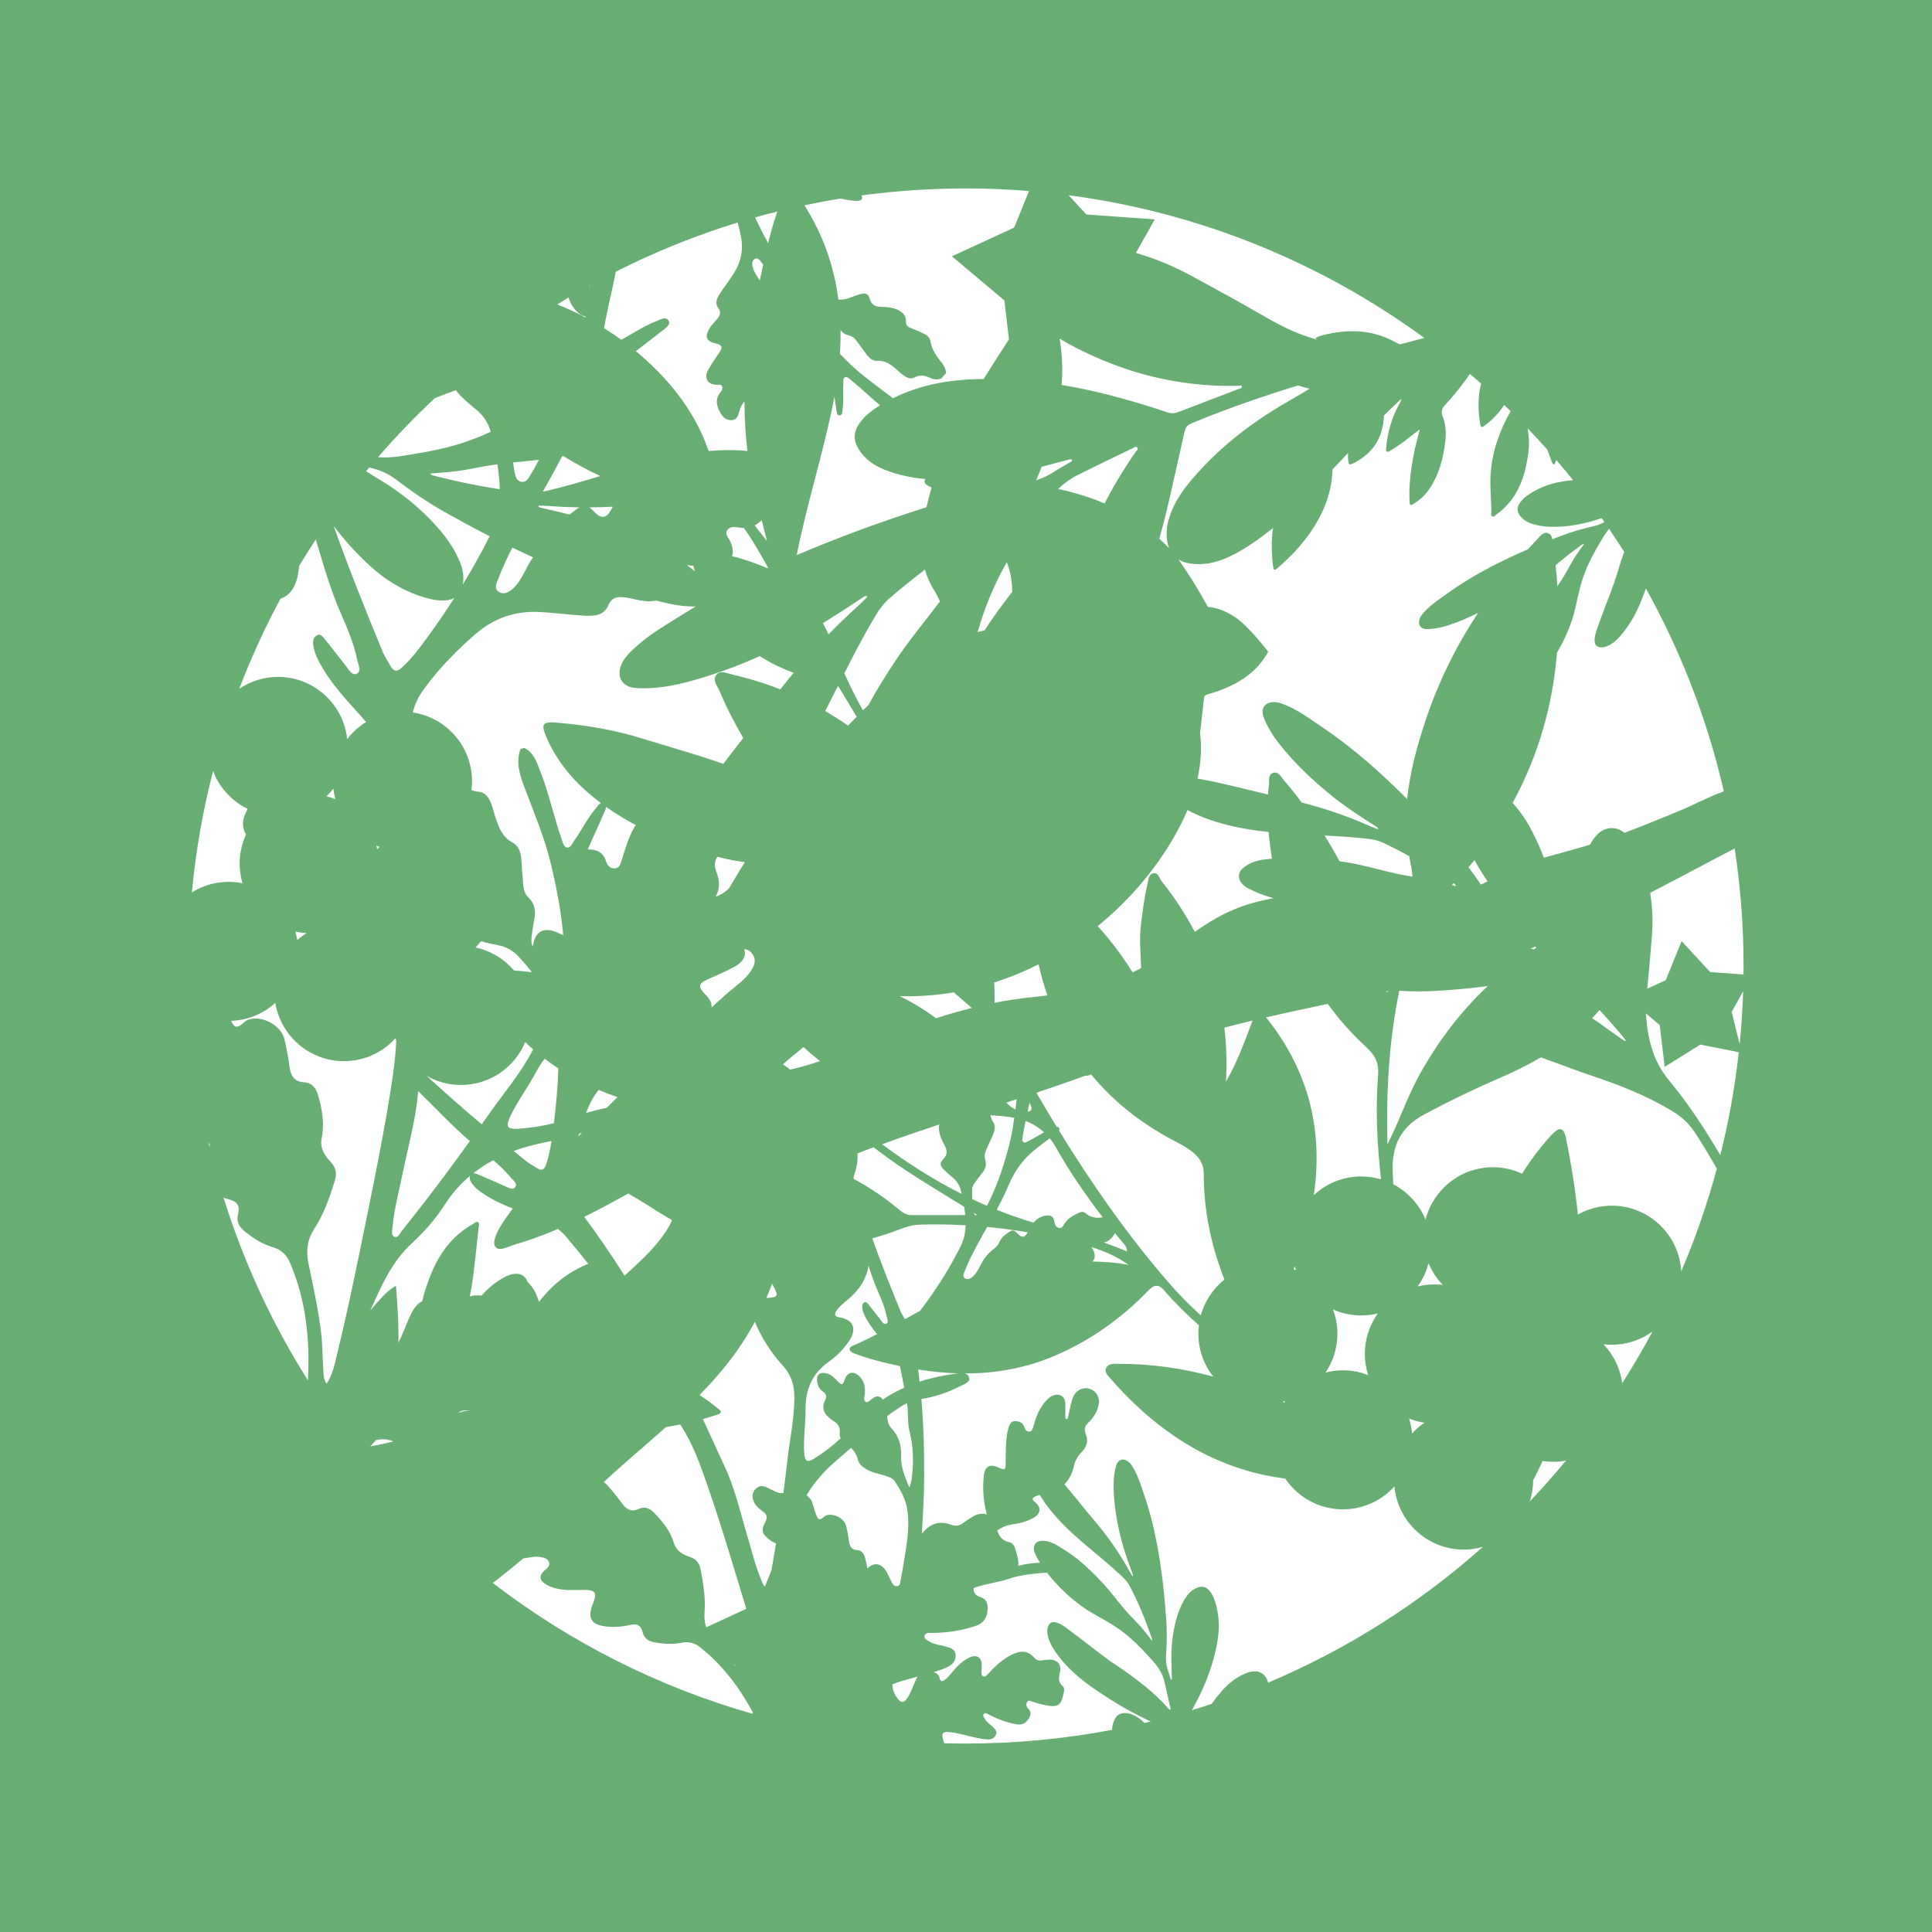 <svg width="1056" height="1056" viewBox="0 0 1056 1056" fill="none" xmlns="http://www.w3.org/2000/svg">
<path d="M0 0V1056H1056V0H0ZM564.53 829.84C569.03 827.41 569.41 823.9 565.48 820.82C563.84 819.54 564.25 818.73 565.79 817.98C566.61 817.58 567.47 817.31 568.34 817.09C570 819.89 571.88 822.58 573.94 825.17C579.17 831.75 585.26 837.49 591.62 842.95C598.89 849.18 606.4 855.13 613.35 861.73C614.9 863.2 616.34 864.71 617.35 866.63C622.18 875.84 626.12 885.43 629.5 895.26C629.66 895.72 629.77 896.19 629.62 896.76C629.51 896.62 629.44 896.54 629.37 896.46C626.99 893.34 624.64 890.2 621.91 887.37C619.45 884.82 616.96 882.3 614.66 879.6C610.43 874.65 606.59 869.38 602.13 864.63C597.96 860.2 593.62 855.95 588.88 852.13C585.36 849.28 581.52 846.92 577.65 844.6C575.21 843.14 572.62 842.21 569.75 842.16C566.46 842.1 564.63 844.23 565.22 847.44C565.36 848.16 565.57 848.85 565.89 849.51C566.68 851.09 567.49 852.66 568.42 854.16C564.48 854.27 560.54 854.81 556.57 855.84C556.8 854.13 556.51 852.11 555.75 849.62C554.98 847.09 554.72 843.63 551.7 842.96C547.67 842.07 546.11 839.63 545.08 836.56C547.61 834.7 550.62 833.5 554.28 833.04C557.79 832.6 561.33 831.56 564.53 829.84ZM260.16 346.36C269.96 337.89 281.49 333.9 294.4 334.49C302.78 334.87 311.13 336.05 319.51 336.54C324.6 336.84 330.1 336.48 332.42 330.99C334.4 326.29 337.62 326.02 341.68 326.54C346.07 327.1 350.24 328.7 354.78 328.65C356.29 328.64 357.61 328.51 358.77 328.29C364.1 329.67 369.46 330.94 375 331.32C376.76 331.44 378.51 331.57 380.24 331.47C377.79 332.94 375.36 334.44 372.94 335.96C364.26 341.44 355.27 346.5 347.63 353.5C344.08 356.75 340.54 359.93 339.09 364.77C337.91 368.74 338.91 372.33 342.06 374.39C344.19 375.78 346.64 376.08 349.12 376.17C357.46 376.47 365.64 375.28 373.7 373.26C388.05 369.65 401.85 364.61 415.28 358.61C420.94 362.27 427.13 365.31 433.85 367.73C431.36 370.71 428.91 373.73 426.51 376.79C418.04 373.47 409.29 370.76 400.24 368.7C397.31 368.03 393.73 366.05 391.49 368.94C389.29 371.78 392.1 374.83 393.25 377.59C396.94 386.53 401.45 395.04 406.23 403.4C402.6 408.11 398.96 412.82 395.33 417.53C380.67 412.31 365.91 408.31 351.34 403.75C335.92 398.92 320.06 396.27 303.97 394.96C296.59 394.36 295.58 395.76 298.63 402.85C303.64 414.5 311.22 424.3 320.69 432.64C323.21 434.86 325.79 436.95 328.43 438.93C327.23 439.53 326.24 441.15 325.31 442.25C320.92 447.49 317.99 453.72 314.01 459.23C312.84 460.85 311.9 463.76 309.7 463.21C307.99 462.78 307.45 459.96 306.77 458.01C302.65 446.33 300.21 434.12 295.67 422.59C293.65 417.45 292.25 411.7 286.67 408.8L284.51 409.38C281.75 416.78 284.19 423.7 286.73 430.5C291.78 444.04 297.48 457.36 300.92 471.44C304.12 484.55 306.68 497.75 307.84 511.15C307.28 510.94 306.67 510.68 305.98 510.37C305.71 510.25 305.47 510.06 305.2 509.94C297.24 506.24 292.32 508.98 291.21 517.46C290.2 515.47 290.39 513.25 290.69 511.09C291.06 508.41 291.37 505.71 291.93 503.07C292.94 498.35 292.64 494.26 288.81 490.55C285.47 487.32 286.07 482.52 285.59 478.27C285.23 475.1 285.26 471.88 284.85 468.71C284.42 465.34 283.41 462.26 280.03 460.45C274.44 457.45 272.48 451.95 270.68 446.36C269.66 443.2 269.03 439.92 267.39 436.93C266.07 434.51 264.17 432.95 261.66 432.75C260.18 432.64 258.88 432.3 257.68 431.81C257.88 430.23 258 428.62 258 426.99C258 407.95 243.92 392.14 225.64 389.41C226.7 385.03 228.63 380.87 231.52 376.89C239.79 365.52 249.55 355.51 260.16 346.34V346.36ZM457.09 223.72C457.3 225.02 457.39 227.16 458.87 227.09C460.54 227.01 460.4 224.87 460.6 223.45C461.22 218.94 460.67 214.4 460.97 209.89C461.05 208.57 460.55 206.6 461.99 206.13C463.1 205.77 464.4 207.17 465.48 208.03C470.85 212.3 475.71 217.19 481.02 221.54C476.71 224.16 472.71 227.18 469.75 231.41C466.44 236.14 466.32 240.64 469.36 245.52C472.75 250.96 477.67 254.42 483.55 256.75C490.8 259.62 498.29 261.13 505.95 261.86C505.57 262.17 505.32 262.57 505.29 263.09C505.23 264.49 507.22 265.64 509.24 266.49C508.2 269.99 507.25 273.53 506.43 277.12C506.43 277.16 506.41 277.2 506.4 277.24C482.36 284.9 458.66 293.47 435.47 303.43C441.07 275 450.1 247.41 455.66 218.98C455.81 218.23 455.94 217.47 456.08 216.72C456.39 219.06 456.71 221.4 457.07 223.73L457.09 223.72ZM579.18 185.32L579.4 185.18C581.24 186.33 583.12 187.43 585.05 188.47C596.1 194.37 607.58 199.23 619.54 202.96C629.42 206.04 639.5 208.18 649.78 209.5C658.83 210.66 667.91 211.14 677.02 210.84C677.67 210.82 678.64 210.38 678.82 211.36C678.97 212.14 678 212.24 677.44 212.45C666.32 216.72 655.19 220.95 644.07 225.23C642.11 225.98 640.2 226.09 638.21 225.42C627.61 221.86 616.91 218.64 606.08 215.86C597.52 213.66 588.92 211.84 580.28 210.42C580.92 202.04 580.63 193.67 579.18 185.32ZM934.78 531.32L919.14 514.41L910.48 535.75L900.34 540.43C900.95 534.45 901.53 528.47 902 522.47C902.61 514.74 903.53 507.04 903.12 499.25C902.92 495.46 902.54 491.71 901.97 488C906.48 485.66 910.99 483.31 915.49 480.94C922.3 477.36 929.1 473.75 935.91 470.17C939.99 468.02 944.07 465.89 948.16 463.76C948.96 469 949.65 474.27 950.26 479.57C950.56 482.22 950.84 484.87 951.09 487.54C952.1 498.19 952.72 508.97 952.92 519.84C952.97 522.56 953 525.28 953 528.01C953 529.55 953 531.09 952.97 532.63L934.78 531.33V531.32ZM952.77 541.86C952.46 551.56 951.82 561.18 950.87 570.72L946.5 553.06L952.77 541.86ZM747.82 751.61C743.53 749.93 738.88 749 734 749C730.73 749 727.55 749.42 724.52 750.2C728.61 744.14 731 736.84 731 729C731 724.33 730.15 719.86 728.6 715.73C733.31 717.83 738.52 719 744 719C747.15 719 750.2 718.61 753.13 717.88C748.65 724.12 746 731.75 746 740C746 744.05 746.64 747.95 747.82 751.61ZM770.18 775.39C772.86 776.44 775.68 777.19 778.61 777.61C776.12 779.31 773.85 781.29 771.83 783.52C771.58 780.71 771.02 777.99 770.18 775.39ZM707.67 692.11C707.89 692.84 708.13 693.56 708.4 694.27C707.97 694.08 707.54 693.91 707.1 693.73C707.29 693.19 707.48 692.65 707.67 692.11ZM494.6 721.04C493.84 719.65 492.91 718.33 492.3 716.87C486.83 703.65 481.55 690.36 476.79 676.87C481.83 675.46 486.86 673.8 491.88 671.9C495.3 670.6 498.67 669.51 502.4 669.39C510.91 669.12 519.37 669.24 527.79 669.71C527.68 673.59 526.96 677.39 525.12 681.1C519.67 692.09 513.2 702.41 506 712.31C504.97 713.73 503.92 715.14 502.83 716.51C500.09 718.02 497.35 719.53 494.61 721.05L494.6 721.04ZM495.77 766.9C496.67 772.12 495.86 777.45 497.18 782.62C499.15 790.37 499.43 798.25 498.56 806.16C498.33 808.23 498.22 810.43 496.99 812.97C494.51 807.03 492.33 801.83 492.53 795.87C492.72 790.36 491.46 785.19 487.49 780.98C485.8 779.19 485.07 776.97 484.96 774.51C484.96 774.32 484.94 774.14 484.93 773.95C485.42 773.61 485.9 773.27 486.39 772.93C489.42 770.85 492.48 768.51 495.77 766.89V766.9ZM465.17 791.39C466.93 793.1 468.22 795.18 468.88 797.78C469.48 800.11 471.27 801.59 473.24 802.88C476.13 804.77 479.49 805.21 482.67 806.24C484.98 806.99 487.5 807.44 489.03 809.64C492.47 814.6 495.23 819.85 496.03 825.94C497.17 834.57 495.78 843.07 494.42 851.51C493.65 856.32 492.79 861.11 491.89 865.89C491.53 866.5 491 866.96 490.07 867C488.38 867.07 487.72 865.43 487.04 864.12C486.36 862.81 485.78 861.45 485.13 860.13C482.33 854.42 477.93 853.42 474.04 857.34C473.8 855.28 473.33 853.24 472.75 851.21C472.12 849 470.95 847.39 468.39 847.24C465.61 847.08 464.49 845.38 464.13 842.77C463.73 839.87 463.22 836.96 462.52 834.12C461.51 830.07 456.03 827.07 452 828.17C451.34 828.35 450.8 828.67 450.31 829.12C448.25 831.04 447.23 830.88 446.2 828.2C445.27 825.77 444.68 823.21 443.76 820.77C443.26 819.46 442.18 818.24 440.82 817.24C443.39 813 446.46 808.99 449.98 805.17C454.63 800.12 460.07 795.92 465.18 791.36L465.17 791.39ZM430.31 798.73C429.65 804.51 428.94 810.28 428.19 816.05C426.53 816.37 425.05 815.88 423.46 815.09C422.15 814.43 420.82 813.8 419.5 813.16C416.61 811.76 414.78 812 412.82 814.02C411.2 815.69 410.92 818.52 412.08 820.87C413.2 823.15 415.01 824.77 417.04 826.19C419.05 827.61 419.64 829.16 418.43 831.62C417.25 834.01 415.74 836.7 418.16 839.35C419.6 840.93 421.17 842.28 423.17 843.17C423.5 843.32 423.84 843.45 424.18 843.57C423.39 848.47 422.56 853.37 421.69 858.26L418.1 867.1C416.99 866.46 416.5 864.55 415.94 863.2C412.84 855.75 410.98 847.91 408.67 840.21C404.82 827.42 401.95 814.28 396.35 802.11C392.29 793.29 388.27 784.44 384.15 775.64C386.74 774.91 389.31 774.13 391.87 773.3C394.35 772.5 394.74 771.7 392.59 769.98C389.26 767.3 385.86 764.79 382.39 762.49C389.61 755.08 396.42 747.28 402.47 738.81C406.2 733.6 409.56 728.14 412.59 722.51C416.33 731.23 421.26 739.17 427.69 746.19C432.21 751.13 434.24 756.81 434.21 763.65C434.16 775.53 431.63 787.05 430.3 798.75L430.31 798.73ZM167.6 509.96C165.79 511.12 164.08 512.42 162.5 513.86C162.24 512.28 161.88 510.74 161.44 509.24C163.44 509.65 165.5 509.89 167.6 509.96ZM205.71 462.2C206.29 462.44 206.88 462.66 207.48 462.87C207.03 463.27 206.6 463.69 206.17 464.11C206.04 463.47 205.88 462.83 205.71 462.2ZM331.31 441.03C336.5 444.72 341.9 448 347.47 450.96C347.24 451.34 347 451.71 346.78 452.1C343.52 457.63 341.81 463.75 339.93 469.81C339.27 471.95 338.69 474.51 336.06 474.66C333.45 474.8 331.83 472.92 331.14 470.38C331.06 470.1 330.93 469.83 330.81 469.55C329.15 465.54 325.68 464.31 321.85 464.29C321.65 464.29 321.45 464.29 321.26 464.32C324.05 457.74 327.16 451.29 329.97 444.71C330.43 443.64 331.16 442.23 331.3 441.03H331.31ZM294.55 251.32C293.72 252.93 292.87 254.53 291.99 256.13C291.57 256.89 291.14 257.66 290.65 258.37C289.12 260.6 288.09 264.11 284.71 263.29C281.59 262.53 281.5 258.95 280.98 256.32C280.75 255.14 280.57 253.95 280.41 252.77C285.12 252.29 289.84 251.87 294.55 251.33V251.32ZM307.15 249.49C307.44 249.44 307.72 249.39 308.01 249.33C314.49 253.34 321.18 256.97 328.11 260.2C318.51 263.09 308.9 265.93 299.14 268.22C298.33 268.41 297.52 268.59 296.72 268.74C300.29 262.36 303.82 255.97 307.16 249.48L307.15 249.49ZM416.34 284.33C417.3 288.13 418.26 291.93 419.22 295.73C416.96 292.85 414.69 289.99 412.45 287.13C413.87 286.42 415.16 285.47 416.34 284.33ZM322.23 277.32C326.47 277.29 330.71 277.17 334.94 276.95C334.65 277.5 334.36 278.04 334.06 278.59C331.64 283.09 328.74 283.79 325.3 280.21C324.08 278.95 323.11 277.98 322.22 277.32H322.23ZM294.59 276.39C296.2 276.42 297.81 276.41 299.41 276.53C305.19 276.98 310.96 277.23 316.74 277.3C315.48 278.03 313.96 279.16 311.97 280.75C311.76 280.92 311.55 281.09 311.35 281.27C306.18 279.94 300.98 278.73 295.77 277.55C295.11 277.39 294.45 277.32 294.18 276.52C294.33 276.47 294.46 276.39 294.59 276.39ZM378.87 309.2C379.12 310.11 379.45 311.13 379.85 312.25C378.44 311.09 376.97 310 375.47 308.95C376.6 309.04 377.73 309.12 378.87 309.2ZM400.08 303.98C400.93 301.52 400.53 298.41 398.67 295.01C397.78 293.38 396.15 291.72 397.5 289.76C398.85 287.81 401.21 287.9 403.2 288.25C404.39 288.46 405.5 288.54 406.56 288.52C411.48 295.41 415.7 302.81 419.84 310.42C419.74 310.47 419.63 310.52 419.53 310.57C413.07 307.88 406.65 305.58 400.08 303.98ZM505.56 311.34C506.63 315.16 508.23 318.9 510.5 322.5C511.82 324.6 512.88 326.69 513.73 328.77C505.66 339.55 496.94 349.84 489.48 361.08C484.22 368.99 479.23 377.05 474.67 385.37C473.67 386.33 472.67 387.29 471.68 388.26C471.68 388.26 471.67 388.27 471.66 388.28C467.95 381.66 464.56 374.89 461.51 367.95C466.61 357.93 471.81 347.98 477.5 338.27C479.89 334.18 482.44 330.28 486.08 327.13C492.42 321.65 498.92 316.41 505.57 311.35L505.56 311.34ZM584.24 251.21C584.88 251.04 585.69 250.86 585.95 251.51C586.2 252.15 585.33 252.39 584.87 252.67C582.16 254.31 579.34 255.79 576.7 257.52C573.42 259.67 569.96 261.33 566.34 262.56C567.38 260.11 568.38 257.64 569.33 255.14C574.29 253.78 579.27 252.53 584.24 251.22V251.21ZM673.38 303.57C681.5 299.54 688.78 294.19 695.85 288.55C694.79 295.48 694.96 302.64 695.92 309.95C696.16 311.8 696.75 311.85 698.09 310.7C703.48 306.07 708.49 301.08 712.88 295.5C721.96 283.95 727.93 271.25 728.33 256.58C731.19 253.61 734.03 250.62 736.84 247.61C736.76 248.75 736.74 249.89 736.84 251.05C737.14 254.17 737.41 254.39 740.13 253C750.5 247.69 755.89 239.16 756.43 227.54C756.43 227.39 756.43 227.24 756.43 227.09C759.52 224.03 762.66 221.01 765.86 218.06C765.88 218.58 765.94 218.76 765.86 218.88C765.52 219.56 765.15 220.22 764.79 220.88C760.74 228.31 758.38 236.25 757.68 244.68C757.62 245.42 757.32 246.33 758.06 246.8C758.8 247.27 759.48 246.57 760.11 246.21C765 243.35 769.43 239.85 773.82 236.29C774.43 235.8 775.08 235.37 776.03 234.67C775.84 235.48 775.76 235.79 775.68 236.11C772.31 248.6 769.84 261.2 770.44 274.25C770.54 276.35 771.1 276.32 772.6 275.42C776.2 273.25 779.16 270.42 781.48 266.93C786.66 259.15 788.9 250.39 789.97 241.26C790.51 236.59 790.27 231.92 788.52 227.55C787.46 224.89 788.19 223.17 789.96 221.24C794.85 215.93 799.36 210.3 803.46 204.39C805.5 206.13 807.53 207.88 809.54 209.66C807.74 216.7 807.76 224.19 809.11 232.02C809.46 234.04 810.46 233.44 811.52 232.63C815.85 229.35 819.41 225.58 822.19 221.33C823.36 222.45 824.53 223.58 825.69 224.72C819.73 235.32 815.6 246.52 814.76 259.04C814.3 265.96 815.07 272.85 815.15 279.76C815.15 280.64 814.69 281.82 815.7 282.28C816.67 282.72 817.33 281.63 818.05 281.11C829.97 272.46 833.95 259.83 835.52 246.03C835.98 242.03 835.62 238.08 834.99 234.14C838.64 237.95 842.22 241.82 845.72 245.76C846.59 248.17 847.52 250.57 848.43 252.98C848.56 253.32 848.94 253.77 849.25 253.81C849.92 253.91 849.9 253.18 850.08 252.76C850.28 252.32 850.47 251.88 850.67 251.44C853.78 255.07 856.84 258.76 859.84 262.5C858.72 262.59 857.61 262.69 856.49 262.82C849.04 263.72 842.06 265.95 835.8 270.17C833.71 271.57 831.77 273.14 830.44 275.34C829.1 277.55 829.18 279.58 830.68 281.68C832.36 284.02 834.67 285.43 837.38 286.3C841.67 287.68 846.07 288.05 850.55 287.94C859.06 287.74 867.28 286.05 875.29 283.23C875.33 283.22 875.37 283.21 875.41 283.19C875.92 283.92 876.43 284.64 876.94 285.37C875.16 286.37 873.27 287.11 871.26 287.56C864.98 288.99 858.81 290.77 852.79 293.06C851.34 293.61 849.9 294.17 848.45 294.74C848.18 293.23 847.64 291.87 845.99 291.38C843.44 290.63 841.83 293.11 840.26 294.75C838.52 296.56 836.8 298.39 835.11 300.24C828.1 303.28 821.19 306.53 814.42 310.08C805.95 314.51 797.81 319.48 790.08 325.1C786.34 327.81 782.46 330.35 779.23 333.71C777.74 335.27 776.24 336.81 775.74 339.02C775.32 340.84 775.88 342.42 777.35 343.25C778.34 343.81 779.46 343.88 780.57 343.84C784.32 343.73 787.96 342.96 791.51 341.81C797.19 339.98 802.63 337.65 807.91 334.96C796.16 352.73 786.62 371.87 779.61 392.55C774.7 407.03 770.65 421.82 769.13 436.76C763.93 431.55 758.62 426.46 753.15 421.51C742.99 412.32 732.28 403.83 720.89 396.22C715.39 392.54 710.06 388.58 703.93 385.91C701.09 384.67 698.29 383.42 695.06 383.84C692.41 384.18 690.56 385.72 690.17 388.11C689.91 389.73 690.38 391.25 690.97 392.73C692.98 397.72 695.82 402.23 699.12 406.44C707.58 417.23 717.48 426.58 728.15 435.15C735.8 441.3 744.03 446.61 752.3 451.86C752.79 452.17 753.3 452.42 753.29 453.14C753.16 453.14 753.03 453.17 752.92 453.14C751.64 452.65 750.34 452.2 749.08 451.65C736.93 446.24 724.41 441.93 711.54 438.65C708.39 434.48 705.12 430.38 701.68 426.36C700.12 424.53 698.73 421.36 695.62 422.55C693.02 423.55 693.87 426.6 693.6 428.8C693.37 430.62 693.2 432.45 693.07 434.27C680.27 431.21 667.52 427.88 654.56 425.55C656.29 417.64 656.94 409.52 656.04 401.48C656.01 401.22 655.98 400.97 655.95 400.71L658.09 381.47C658.19 380.6 658.8 379.89 659.65 379.65C676.26 375.04 687.22 367.37 693.17 356.2C693.17 356.2 682.27 341.95 674.91 337.21C670.47 334.34 665.47 332.1 660.21 331.71C655.74 323.45 649.69 313.64 644.19 305.87C645.57 306.68 647.13 307.31 648.94 307.69C657.61 309.51 665.67 307.41 673.35 303.6L673.38 303.57ZM851.26 320.45C851.01 316.64 850.68 312.81 850.27 308.96C854.84 305.06 859.57 301.36 864.44 297.83C864.84 297.55 865.26 297.31 865.84 297.29C865.75 297.43 865.69 297.52 865.63 297.61C863.34 300.79 861.02 303.96 859.11 307.39C857.39 310.49 855.7 313.61 853.79 316.6C852.96 317.9 852.11 319.18 851.25 320.45H851.26ZM795.85 484.31C795.61 484.25 795.46 484.22 795.31 484.18C794.73 484.02 794.16 483.86 793.58 483.7C793.9 483.39 794.21 483.08 794.53 482.77C795.07 483.14 795.56 483.58 795.86 484.31H795.85ZM770.2 467.9C770.37 468.8 770.54 469.69 770.74 470.59C771.37 473.51 771.8 476.37 772.1 479.19C769.36 478.74 766.63 478.26 763.91 477.67C754.8 475.69 745.86 472.99 736.65 471.42C735.13 471.16 733.61 470.92 732.09 470.69C729.55 465.94 726.85 461.27 723.99 456.68C731.65 457.07 739.31 457.53 746.95 458.39C749.98 458.73 752.95 459.2 755.76 460.52C760.66 462.83 765.47 465.29 770.21 467.89L770.2 467.9ZM813.1 481.72C811.89 482.34 810.67 482.94 809.45 483.53C807.28 480.31 805.02 477.15 802.68 474.06C803.57 473.02 804.44 471.98 805.3 470.91C805.52 470.63 805.73 470.36 805.95 470.08C808.1 474.1 810.49 477.98 813.1 481.72ZM530.98 550.76C531.05 550.82 531.12 550.88 531.19 550.94C524.6 552.59 518.08 554.48 511.61 556.55C505.21 551.81 498.57 547.79 491.71 544.43C493.27 544.49 494.82 544.53 496.38 544.53C504.77 544.53 513.12 543.8 521.35 542.41C524.54 545.22 527.75 548 530.98 550.77V550.76ZM539.58 670.61C546.98 671.32 554.35 672.3 561.68 673.55C561.63 673.64 561.58 673.74 561.53 673.83C560.19 676.32 558.58 676.71 556.68 674.73C553.95 671.89 553.43 671.72 549.29 675.03C548.07 676.01 547.02 677.21 546.42 678.64C545.69 680.38 544.5 681.67 543.05 682.76C540.12 684.96 537.92 687.73 536.21 690.96C535 693.26 533.9 695.65 532.01 697.51C530.71 698.79 529.04 699.76 527.4 698.67C525.89 697.67 526.86 695.94 527.36 694.65C529.17 689.92 531.48 685.43 533.86 680.96C535.71 677.49 537.64 674.05 539.57 670.62L539.58 670.61ZM423.1 703.72C425.51 708.28 425.07 709.04 419.82 709.43C419.57 709.45 419.32 709.41 419.08 709.43C419.01 709.43 418.95 709.44 418.89 709.45C419.69 707.58 420.47 705.71 421.21 703.82C421.49 703.1 421.74 702.37 422 701.65C422.37 702.34 422.74 703.04 423.1 703.73V703.72ZM298.46 636.59C297.5 639.37 296.04 640.11 293.51 638.44C291.44 637.08 289.18 635.97 287.27 634.42C285.11 632.66 282.95 630.89 280.8 629.13C281.63 628.82 282.47 628.51 283.31 628.22C289.23 626.18 295.35 624.93 301.45 623.61C300.77 628 299.91 632.35 298.45 636.59H298.46ZM407.11 471.22C404.14 476.01 401.24 480.83 398.42 485.65C398.37 485.7 398.32 485.74 398.27 485.79C396.06 487.77 393.73 489.28 391.21 490.14C393.34 486.11 393.57 481.62 391.64 476.82C390.29 473.46 390.47 470.8 392.05 468.36C392.09 468.33 392.13 468.3 392.16 468.27C397.12 469.62 402.11 470.6 407.12 471.22H407.11ZM538.06 344.66C536.8 344.85 535.56 345.13 534.32 345.45C534.97 343.28 535.64 341.11 536.34 338.96C539.37 329.72 543.11 320.77 547.63 312.15C548.49 310.51 549.39 308.88 550.3 307.27C552.32 312.38 553.28 317.92 553.26 323.56C547.86 330.42 542.75 337.43 538.06 344.67V344.66ZM516.13 625.71C517.69 628.58 518.19 631 515.54 633.62C513.58 635.55 513.78 637.19 515.73 639.17C517.27 640.73 518.96 642.17 520.67 643.55C522.91 645.38 524.39 647.67 525.12 650.44C525.31 651.16 525.47 651.88 525.64 652.59C510.36 644.89 495.92 635.69 482.12 625.43C482.63 625.24 483.15 625.06 483.66 624.87C493.51 621.3 503.43 617.93 513.37 614.63C513.25 615.28 513.21 615.97 513.22 616.71C513.31 620.02 514.61 622.93 516.12 625.71H516.13ZM320.34 608.39C320.53 607.88 320.71 607.38 320.9 606.87C322.48 602.7 324.6 598.98 327.2 595.71C330.59 597.13 334.04 598.44 337.55 599.62C335.55 601.6 333.56 603.58 331.57 605.57C327.84 606.27 324.1 607.2 320.35 608.38L320.34 608.39ZM411.49 521.76C416.54 529.66 401.28 539.46 396.56 543.71C395.6 544.57 394.66 545.45 393.7 546.32H393.69L393.63 546.38C392.03 547.82 390.45 549.28 388.86 550.73C389.31 548.61 388.19 546.26 385.47 543.5C381.38 539.36 381.64 537.63 386.91 535.26C392.07 532.94 397.32 530.79 402.24 527.96C406.51 525.49 408 522.03 406.75 518.78C408.61 519 410.26 519.84 411.49 521.76ZM555.73 600.81C555.49 602.67 555.25 604.54 555.01 606.4C553.05 605.51 551.46 604.21 550.11 602.64C551.99 602.03 553.86 601.42 555.74 600.8L555.73 600.81ZM445.16 580.99C442.99 581.68 440.83 582.33 438.66 582.93C436.43 583.55 434.18 584.11 431.92 584.63C430.62 583.64 429.31 582.66 427.99 581.69C429.47 580.41 430.95 579.14 432.44 577.88C432.87 577.52 433.3 577.17 433.73 576.81C433.92 576.65 434.12 576.49 434.31 576.33C435.57 575.28 436.82 574.24 438.09 573.21C438.46 572.9 438.84 572.6 439.22 572.3C442.1 575 445.11 577.55 448.22 579.96C447.2 580.3 446.18 580.65 445.15 580.98L445.16 580.99ZM297.73 578.69C300.17 580.55 302.65 582.32 305.19 583.99C304.84 593.99 303.99 603.96 302.77 613.92C296.34 615.51 289.79 616.57 283.12 616.98C277.36 617.33 276.33 615.83 278.66 610.72C282.58 602.14 288.4 594.66 292.77 586.38C294.26 583.55 295.91 580.99 297.73 578.7V578.69ZM316.14 621.12C316.28 620.64 316.41 620.15 316.55 619.67C316.57 619.67 316.59 619.66 316.62 619.65C317.1 619.48 317.59 619.34 318.07 619.18C317.5 619.75 316.85 620.4 316.14 621.12ZM466.5 644.3C466.56 643.43 466.77 642.51 467.1 641.52C468.34 637.88 468.92 634.19 468.68 630.49C471.59 629.28 474.54 628.17 477.5 627.1C478.38 627.73 479.26 628.38 480.14 629.06C494.55 640.18 510.48 649.31 527 659.61C527.23 661.12 527.42 662.63 527.56 664.15C517.07 664.15 507.48 664.15 497.91 664.15C495.12 664.15 493.09 662.55 491.06 660.86C483.16 654.33 474.97 648.81 466.5 644.31V644.3ZM532.76 664.15C532.59 663.8 532.48 663.41 532.39 663C532.99 663.38 533.59 663.76 534.2 664.15C533.71 664.15 533.24 664.15 532.76 664.15ZM531.46 655.43C531.38 653.65 531.38 651.87 531.38 650.09C531.38 648.56 532.21 647.29 533.09 646.1C534.15 644.66 535.18 643.18 536.34 641.82C538.42 639.39 539.53 636.91 538.46 633.54C537.53 630.61 539.39 628 540.44 625.37C541.23 623.41 542.26 621.54 543.02 619.57C543.83 617.47 544.21 615.36 542.81 613.24C542.02 612.04 541.57 610.8 541.34 609.54C543.61 609.72 545.87 609.9 548.13 610.1C550.3 610.28 552.38 610.58 554.39 610.99C553.67 616.11 552.82 621.2 551.51 626.22C548.55 637.56 544.88 648.65 539.46 659.06C536.77 657.9 534.1 656.7 531.46 655.45V655.43ZM620.84 246.87C614.5 255.93 608.79 265.36 603.75 275.18C601.47 274.2 599.15 273.28 596.8 272.45C590.76 270.32 584.61 268.61 578.38 267.23C581.65 264.15 585.3 261.49 589.47 259.41C599.37 254.47 609.36 249.72 619.31 244.89C620.05 244.53 620.99 243.83 621.62 244.56C622.38 245.44 621.3 246.2 620.83 246.87H620.84ZM473.82 326.46C472.32 327.97 470.86 329.53 469.28 330.96C463.62 336.06 458.15 341.34 452.84 346.76C451.89 344.65 450.87 342.59 449.75 340.6C457.16 336.1 464.41 331.34 471.63 326.53C472.38 326.03 473.06 325.46 474.06 325.94C473.98 326.12 473.94 326.33 473.82 326.46ZM457.96 374.99C458.22 375.27 458.46 375.58 458.68 375.94C461.93 381.18 465.09 386.47 468.24 391.76C466.66 393.36 465.1 394.97 463.54 396.61C459.46 393.78 455.29 391.14 451.04 388.67C453.36 384.12 455.66 379.55 457.96 374.99ZM290.51 531.34C287.32 531.04 284.12 530.75 280.93 530.44C275.58 524.16 268.24 519.64 259.89 517.87C260.96 516.79 261.97 515.64 262.91 514.45C266.01 515.38 269.19 516.06 272.38 516.66C276.67 517.48 280.27 519.47 283.23 522.62C285.78 525.34 288.21 528.15 290.52 531.07C290.52 531.16 290.52 531.26 290.52 531.35L290.51 531.34ZM252 593.03C267.79 593.03 281.35 583.35 287.08 569.61C288.49 570.95 289.92 572.26 291.38 573.52C291.06 574.2 290.72 574.89 290.35 575.57C283.56 588.04 274.36 598.72 266.32 610.26C265.32 611.69 264.31 613.12 263.31 614.55C253.44 606.19 243.69 597.68 234.15 588.93C233.82 588.63 233.49 588.32 233.17 588.02C238.72 591.21 245.15 593.03 252 593.03ZM220.03 641.59C223.11 626.58 227.32 611.73 228.56 596.42C228.81 596.65 229.07 596.88 229.31 597.12C238.46 606.01 247.12 615.41 256.82 623.71C244.96 640.27 232.71 656.51 219.95 672.39C218.71 673.93 217.54 676.89 215.55 675.98C213.57 675.08 214.41 672.05 214.63 669.89C215.6 660.3 218.1 651 220.03 641.59ZM269.64 634.16C272.99 637.03 276.19 640.06 279.03 643.46C280.35 645.04 283.18 646.88 281.57 648.96C280.18 650.76 277.53 648.98 275.56 648.13C270.68 646.03 265.85 643.81 260.93 641.81C260.3 641.55 259.51 641.2 258.77 641.21C262.17 638.55 265.8 636.21 269.64 634.16ZM320.52 664.53C320.52 664.53 320.55 664.51 320.56 664.51C322.36 663.61 324.16 662.71 325.94 661.78C325.96 661.78 325.97 661.77 325.98 661.76C331.84 658.74 337.63 655.57 343.38 652.33C347.01 654.47 350.65 656.61 354.2 658.87C358.53 661.63 362.87 664.35 367.31 666.88C366.92 667.85 366.48 668.81 365.97 669.75C362.08 676.78 356.53 682.9 350.82 688.47C347.74 691.48 344.56 694.38 341.35 697.24C334.41 686.28 327.1 675.54 319.34 665.1C319.73 664.91 320.13 664.72 320.52 664.53ZM609.49 674.02C610.51 675.3 611.53 676.59 612.57 677.87C613.88 679.48 615.85 680.92 616.04 683.99C611.79 682.26 607.59 680.64 603.42 679.14C606.06 678.51 607.92 676.54 609.49 674.03V674.02ZM593.39 663.17C592.5 662.42 591.47 662.17 590.41 662.62C586.7 664.21 583.2 666.08 581.19 669.86C580.34 671.47 578.94 671.65 577.54 670.5C576.62 669.74 576.52 668.69 576.31 667.66C575.77 665.01 574.74 664.2 572.07 664.37C570.75 664.46 569.54 664.88 568.36 665.48C566.95 666.19 565.86 667.16 564.94 668.27C558.05 666.23 551.33 663.88 544.76 661.24C547.06 656.95 549.25 652.6 551.15 648.11C554.44 640.36 558.91 633.83 565.4 628.61C568.14 626.41 570.95 624.32 573.74 622.18C575.03 623.76 576.24 625.51 577.34 627.48C584.8 640.75 593.47 653.27 602.72 665.36C599.31 665.98 596.19 665.52 593.38 663.15L593.39 663.17ZM562.98 623.2C561.79 623.78 560.32 625.18 559.22 624.16C558.36 623.37 558.93 621.56 559.15 620.21C559.54 617.7 560.05 615.21 560.59 612.73C564.32 614.14 567.69 616.15 570.68 618.91C568.11 620.33 565.63 621.92 562.99 623.2H562.98ZM561.7 607.63C562.06 606 562.41 604.38 562.73 602.74C562.76 602.79 562.78 602.83 562.81 602.88C564.39 605.84 564.16 607.37 561.71 607.63H561.7ZM547.82 547.32C546.42 547.57 545.03 547.86 543.64 548.14C543.69 544.41 543.61 540.71 543.41 537.02C551.72 534.36 559.83 531.03 567.66 527.1C569.01 532.96 570.63 538.63 572.51 544.09C564.26 545.05 555.99 545.84 547.81 547.32H547.82ZM670.09 591.21C670.66 581.09 670.36 571.27 669.22 561.72C669.78 561.57 670.33 561.41 670.88 561.26C675.46 560.06 680.05 558.91 684.66 557.81C684.53 558.13 684.41 558.45 684.28 558.8C680.1 569.79 676.11 580.87 670.1 591.21H670.09ZM674.17 497.23C666.5 500.44 659.67 504.73 653.04 509.35C648.06 499.77 642.02 490.54 634.93 481.65C633.6 479.98 633.15 476.57 630.17 477.4C627.68 478.1 627.7 481.16 627.17 483.33C625.44 490.4 624.68 497.62 623.7 504.82C622.64 512.64 623.39 520.47 623.73 529.1C622.2 529.94 620.65 530.75 619.08 531.53C618.44 530.53 617.84 529.59 617.24 528.66C612.08 520.61 606.3 513.14 599.97 506.2C618.43 491.23 633.93 472.63 644.85 451.74C646.37 448.83 647.79 445.83 649.08 442.76C655.73 446.3 662.85 448.87 670.28 450.77C677.91 452.72 685.63 453.94 693.42 454.75C693.85 459.63 694.48 464.5 695.22 469.35C693.93 469.48 692.64 469.62 691.35 469.76C687.3 470.2 683.54 471.39 680.21 473.81C676.4 476.59 676.15 480.6 679.61 483.75C680.39 484.46 681.23 485.07 682.17 485.54C684.93 486.91 687.71 488.25 690.63 489.24C692.47 489.86 694.33 490.44 696.18 490.98C688.68 492.26 681.31 494.24 674.17 497.23ZM759.07 541.57C758.74 541.87 758.31 542.11 757.7 542.26C757.64 542.14 757.58 542.03 757.53 541.92C758.04 541.81 758.56 541.69 759.07 541.58V541.57ZM839.11 517.46C839.3 517.62 839.53 517.78 839.71 517.97C839.27 518.27 838.83 518.58 838.39 518.88C838.37 518.88 838.35 518.87 838.33 518.86C837.7 518.74 837.08 518.63 836.45 518.51C837.34 518.16 838.22 517.81 839.11 517.46ZM918.09 443.14C908.12 447.28 898.07 451.41 887.9 455.19C883.9 452.06 879.09 451.77 875.08 454.47C872.38 456.29 870.63 458.86 869.14 461.63C867.55 462.12 865.97 462.62 864.37 463.09C857.56 465.08 850.67 466.86 843.85 468.82C842.02 464.02 839.94 459.3 837.57 454.67C834.61 448.87 831.05 443.56 826.77 438.85C840.88 413 848.67 385.57 851.03 356.77C854.29 351.29 856.98 345.49 859.07 339.38C861.04 333.59 861.99 327.53 863.51 321.62C864.6 317.38 866.01 313.25 867.79 309.26C870.28 303.67 873.38 298.42 876.55 293.19C877.44 291.72 878.42 290.33 879.5 289.06C882.32 293.2 885.07 297.39 887.75 301.63C886.53 305.03 885.4 308.45 884.39 311.91C883.33 315.57 882.06 319.17 880.74 322.75C878.06 329.95 875.21 337.09 872.72 344.36C871.98 346.54 871.33 348.74 871.68 351.1C871.87 352.39 872.55 353.22 873.79 353.61C875.44 354.13 877.01 353.78 878.54 353.13C881.25 351.98 883.43 350.1 885.36 347.94C890.28 342.45 893.83 336.09 896.7 329.34C897.77 326.81 898.73 324.23 899.6 321.62C915.13 349.51 927.6 379.34 936.57 410.64C938.65 417.86 940.53 425.17 942.22 432.54C934.05 435.49 926.2 439.76 918.09 443.13V443.14ZM709.49 210.68C711.57 211.38 713.67 211.98 715.81 212.48C712.47 214.5 709.13 216.51 705.74 218.43C687.69 228.66 671.1 240.75 656.91 255.99C650.06 263.35 643.51 270.93 639.92 280.53C637.97 285.75 637.01 291.11 638.12 296.69C638.33 297.76 638.65 298.73 639.01 299.65C637.29 297.85 635.51 296.12 633.67 294.45C635.18 289.17 636.57 283.86 637.83 278.51C640.98 265.12 643.9 251.68 646.94 238.26C648.21 232.66 648.21 232.62 653.51 230.45C671.85 222.96 690.55 216.49 709.49 210.69V210.68ZM271.9 253.75C272.32 256.64 272.66 259.53 272.91 262.44C273.05 264.1 273.14 265.74 273.18 267.39C261.09 265.57 249.12 263.06 237.24 260.04C236.44 259.84 235.68 259.55 235.03 258.82C235.31 258.79 235.49 258.76 235.68 258.75C242.24 258.28 248.81 257.87 255.29 256.64C260.81 255.6 266.33 254.51 271.9 253.75ZM272.42 316.14C274.62 310.37 277.25 304.8 280.04 299.31C283.78 301.12 287.53 302.9 291.32 304.62C290.26 306.17 289.28 307.79 288.39 309.48C286.2 313.62 284.22 317.94 280.82 321.3C278.47 323.61 275.46 325.36 272.51 323.4C269.78 321.59 271.54 318.48 272.43 316.14H272.42ZM178.49 435.21C179.82 433.91 181.07 432.51 182.2 431.02C182.41 433 182.78 434.93 183.28 436.81C181.73 436.18 180.13 435.64 178.49 435.21ZM150.49 548.15C153.44 566.2 169.13 580.01 187.99 580.01C199.13 580.01 209.16 575.19 216.12 567.53C216.26 567.93 216.41 568.33 216.56 568.72C216.23 578.95 214.59 589.1 212.98 599.2C209.66 619.93 205.49 640.53 201.32 661.12C195.59 689.41 189.86 717.7 182.9 745.72C181.99 749.38 180.78 752.87 178.54 756.34C176.69 753.64 176.86 751.08 176.7 748.63C176.25 741.75 176.31 734.85 175.47 727.97C173.91 715.25 171.11 702.77 168.55 690.24C167.15 683.39 168.06 677.38 171.94 671.38C177.08 663.43 180.18 654.46 182.99 645.44C184.24 641.42 183.65 638.08 180.61 634.92C177.27 631.45 174.75 627.32 175.81 622.18C177.46 614.13 176.08 606.39 173.88 598.7C172.74 594.71 170.63 591.8 166.01 591.53C160.99 591.24 158.97 588.17 158.32 583.46C157.6 578.22 156.69 572.98 155.41 567.85C153.6 560.54 143.7 555.13 136.42 557.11C135.23 557.43 134.26 558.01 133.38 558.83C129.88 562.09 128.05 562.02 126.3 557.98C135.6 557.66 144.05 554.01 150.49 548.15ZM114.57 626.93C114.36 626.05 114.15 625.17 113.94 624.29C114.61 625.15 114.81 626.01 114.57 626.93ZM122.18 654.63C123.19 654.97 124.21 655.3 125.24 655.57C130.02 656.86 131.19 659.37 130.11 663.59C129.09 667.58 130.59 670.45 133.57 672.89C138.28 676.74 143.3 680 149.22 681.73C153.58 683 156.59 685.74 158.42 690C167.36 710.79 169.48 732.43 168.31 754.49C148.85 723.65 133.25 690.14 122.18 654.63ZM203.07 714.85C208.75 702.27 214.25 689.66 224.77 679.9C231.65 673.51 238.06 666.39 243.13 658.43C247.07 652.26 251.71 647.07 256.93 642.68C256.48 643.86 256.8 645.1 257.56 646.29C259.28 648.96 261.69 650.82 264.29 652.55C269.33 655.9 274.74 658.4 280.3 660.58C280.08 660.87 279.85 661.16 279.63 661.45C279.5 661.62 279.37 661.79 279.24 661.96C279.17 662.05 279.1 662.15 279.03 662.24C278.8 662.55 278.57 662.86 278.34 663.17C278.25 663.29 278.16 663.42 278.08 663.54C277.87 663.82 277.66 664.1 277.46 664.39C277.38 664.51 277.29 664.63 277.2 664.75C277 665.04 276.8 665.32 276.61 665.6C276.53 665.71 276.45 665.82 276.37 665.94C276.15 666.26 275.93 666.59 275.71 666.91C275.67 666.97 275.63 667.02 275.6 667.08C275.34 667.47 275.09 667.85 274.84 668.23C274.82 668.26 274.8 668.3 274.78 668.33C274.57 668.66 274.36 668.99 274.16 669.32C274.09 669.42 274.03 669.52 273.97 669.63C273.81 669.88 273.66 670.13 273.52 670.38C273.45 670.5 273.38 670.61 273.31 670.73C273.18 670.96 273.05 671.2 272.92 671.43C272.85 671.54 272.79 671.66 272.73 671.77C272.6 672.01 272.48 672.24 272.36 672.47C272.3 672.57 272.25 672.67 272.2 672.77C272.06 673.04 271.92 673.32 271.79 673.59C271.77 673.63 271.75 673.68 271.73 673.72C271.58 674.04 271.44 674.35 271.31 674.65C271.28 674.72 271.26 674.78 271.23 674.84C271.14 675.07 271.04 675.3 270.96 675.53C270.96 675.56 270.94 675.59 270.93 675.62C270.9 675.68 270.88 675.75 270.86 675.81C270.79 676 270.72 676.18 270.67 676.37C270.66 676.4 270.65 676.43 270.63 676.47C270.63 676.5 270.62 676.53 270.61 676.55C270.6 676.59 270.59 676.63 270.57 676.66C270.52 676.84 270.48 677.01 270.43 677.18C270.43 677.22 270.41 677.26 270.4 677.3C270.4 677.33 270.39 677.36 270.38 677.39C270.37 677.41 270.37 677.43 270.36 677.46C270.32 677.63 270.29 677.8 270.26 677.96C270.25 678.01 270.24 678.07 270.23 678.12V678.15C270.23 678.15 270.22 678.18 270.22 678.2C270.19 678.41 270.16 678.61 270.15 678.81C270.15 678.84 270.14 678.87 270.14 678.89C270.14 679.11 270.14 679.33 270.14 679.54V679.6C270.14 679.6 270.15 679.67 270.15 679.71C270.17 679.85 270.18 679.99 270.21 680.13V680.16C270.21 680.16 270.23 680.24 270.24 680.28C270.24 680.3 270.24 680.32 270.24 680.33C270.27 680.45 270.3 680.57 270.34 680.68C270.34 680.69 270.35 680.7 270.35 680.71C270.37 680.75 270.38 680.8 270.4 680.84C270.41 680.85 270.41 680.86 270.41 680.87C270.46 680.98 270.51 681.08 270.56 681.18C270.56 681.19 270.58 681.2 270.58 681.21C270.6 681.25 270.63 681.29 270.65 681.33C270.65 681.34 270.66 681.34 270.66 681.35C270.72 681.45 270.8 681.54 270.88 681.64C270.89 681.65 270.9 681.67 270.92 681.68C270.94 681.71 270.95 681.73 270.97 681.76C270.97 681.76 270.97 681.763 270.97 681.77C271.1 681.9 271.23 682.02 271.38 682.13C271.38 682.14 271.4 682.15 271.41 682.15C271.42 682.16 271.42 682.17 271.43 682.17C272.95 683.23 275.78 682.32 278.14 681.41H278.15C278.44 681.3 278.72 681.19 278.99 681.08C279.03 681.07 279.07 681.05 279.11 681.04C279.79 680.77 280.42 680.53 280.91 680.38C280.96 680.36 281.01 680.34 281.06 680.33C288.39 678.25 295.57 675.64 302.61 672.71C303.41 672.38 304.2 672.04 305 671.7C306.69 673.06 308.28 674.59 309.75 676.33C313.75 681.09 317.64 685.94 321.55 690.77C310.59 695.2 301.76 702.28 294.68 711.54C294.31 710.8 294.05 709.98 293.77 709.2C292.59 705.91 290.92 703.02 288.43 700.83C286.89 696.36 282.71 694.96 277.1 697.45C276.44 697.65 275.83 697.95 275.3 698.35C270.62 700.85 266.68 704.27 263.14 708.19C261.06 707.87 258.96 707.91 256.8 708.6C257.5 705.16 258.08 701.69 258.54 698.2C259.75 689.04 260.62 679.83 261.63 670.64C261.72 669.8 262.16 668.75 261.4 668.17C260.4 667.41 259.54 668.47 258.73 668.92C247.22 675.26 240.02 685.23 235.28 697.16C233.43 701.81 231.89 706.51 230.73 711.28C227.96 712.52 225.91 715.39 223.67 720.37C221.66 724.84 220.06 729.5 217.79 733.84C217.84 730.19 217.79 726.51 217.68 722.82C217.48 716.36 216.9 709.92 216.45 702.84C212.68 704.76 210.41 707.39 208.08 709.84C206.08 711.94 204.21 714.1 202.43 716.31C202.61 715.82 202.82 715.34 203.04 714.85H203.07ZM255.92 770.93C256.24 770.95 256.56 770.98 256.88 771.01C256.4 771.07 255.9 771.12 255.38 771.14C253.76 771.21 252.22 771.66 250.72 772.3C251.48 771.13 253.15 770.78 255.91 770.93H255.92ZM339.75 801.25C347.8 794.16 356.01 787.16 364.04 779.95C366.64 779.58 369.22 779.13 371.79 778.61C378.65 788.8 382.64 800.35 386.64 811.8C392.44 828.39 397.55 845.21 402.66 862.03C404.42 867.81 406.17 873.59 407.91 879.37L386.02 889.46C385.17 886.95 384.85 884.25 385.09 881.26C385.71 873.36 384.43 865.53 382.92 857.76C382.24 854.3 380.48 852.08 376.98 850.96C373.14 849.73 369.65 847.69 368.38 843.48C366.4 836.9 362.3 831.75 357.63 826.95C355.2 824.46 352.49 823.16 348.99 824.8C345.18 826.58 342.47 825.12 340.12 821.92C337.51 818.35 334.75 814.85 331.78 811.58C331.27 811.02 330.68 810.53 330.03 810.1C333.22 807.1 336.44 804.14 339.74 801.24L339.75 801.25ZM401.81 910.21C401.81 910.33 401.81 910.46 401.81 910.58C401.5 910.2 401.19 909.81 400.88 909.43L401.8 910.21H401.81ZM496.05 927.98C494.1 930.98 492.38 930.94 490.28 927.95C488.64 925.61 487.78 923.16 487.79 920.63C490.79 919.37 493.92 918.52 497.04 917.63C498.53 917.2 500.03 916.81 501.53 916.42C501.14 917.07 500.76 917.82 500.36 918.7C498.96 921.81 497.92 925.11 496.04 927.99L496.05 927.98ZM482.49 764.96C480.81 762.6 478.64 762.69 475.86 765.17C475.56 765.44 475.27 765.75 474.92 765.95C473.46 766.82 472.57 766.35 472.39 764.7C472.31 763.99 472.47 763.25 472.58 762.53C473.07 759.27 472.76 756.15 470.74 753.43C468.21 750.02 463.65 748.42 461.7 754.11C460.6 757.33 459.92 757.26 457.64 754.75C455.81 752.73 453.83 750.95 450.98 750.5C447.93 750.02 446.35 751.54 446.58 754.62C446.77 757.16 447.8 759.28 449.85 760.65C452 762.09 451.96 763.54 450.87 765.6C449.37 768.45 449.85 771.51 452.04 773.78C453.16 774.94 454.43 776.02 455.8 776.87C458.14 778.31 459.28 780.28 459.02 782.98C458.9 784.2 459.08 785.24 459.48 786.17C455.14 790.21 450.44 793.87 445.34 797.03C441.23 799.58 439.88 798.88 439.57 794.19C439.05 786.32 440.36 778.49 440.29 770.66C440.19 759.67 443.7 750.94 452.91 744.37C457.27 741.27 461.22 737.35 464.23 732.77C468.47 726.31 466.46 721.37 459.03 720.1C455.93 719.57 455.9 718.21 457.4 716.1C459.43 713.26 462.37 711.36 464.91 709.04C470.47 703.96 473.79 698.24 474.73 691.79C476.13 696.27 477.64 700.72 479.54 705.04C481.6 709.75 483.62 714.5 484.65 719.57C484.92 720.91 485.99 722.87 484.4 723.57C483.02 724.18 482.04 722.31 481.16 721.19C478.98 718.43 476.86 715.62 474.62 712.91C474.11 712.29 473.42 711.32 472.37 711.92C471.46 712.45 471.17 713.38 471.26 714.47C471.42 716.57 472.24 718.41 473.21 720.23C474.94 723.49 477.09 726.42 479.42 729.22C475.06 731.46 470.66 733.59 466.17 735.55C462.84 737 464.72 738.97 466.91 739.78C471.04 741.31 475.25 742.66 479.52 743.77C483.62 744.84 487.72 745.82 491.82 746.68C491.98 747.24 492.12 747.81 492.24 748.39C492.94 751.76 493.57 755.13 494.2 758.51C490.14 760.34 486.23 762.48 482.5 764.96H482.49ZM501.83 748.54C509.13 749.71 516.41 750.45 523.68 750.66C523.16 750.72 522.66 750.79 522.19 750.85C515.39 751.73 508.86 753.15 502.65 755.2C502.4 752.98 502.13 750.75 501.83 748.53V748.54ZM597.34 682.94C597.11 682.52 596.8 682.09 596.6 681.65C603.74 683.88 610.59 686.86 616.82 691.32C610.18 690.17 603.61 689.61 597.08 689.53C598.64 688.08 598.84 685.68 597.35 682.95L597.34 682.94ZM578.84 617.96C579.12 617.52 579.21 617.05 578.9 616.56C578.56 616.03 578.1 615.87 577.58 615.9C573.81 609.73 570.1 603.51 566.45 597.26C570.31 595.97 574.17 594.67 578.02 593.35C583.1 591.61 588.15 589.79 593.18 587.95C593.96 588.04 594.81 587.93 595.69 587.54C595.92 587.44 596.15 587.36 596.38 587.26C608.2 601.66 623.16 613.71 641.38 623.33C648.79 627.24 657.98 631.74 657.95 641.24C657.89 661.91 662.12 681.11 669.25 699.39C663.09 704.33 658.51 711.14 656.35 718.95C650.14 713.4 644.31 707.44 638.84 701.13C616.26 675.13 596.75 647.07 578.84 617.96ZM700.97 766.17C701.47 766.06 701.97 765.96 702.46 765.84C702.29 766.09 702.15 766.35 701.99 766.6C701.65 766.46 701.31 766.32 700.97 766.18V766.17ZM783.98 702.03C780.83 702.03 777.78 702.42 774.85 703.15C777.58 699.35 779.63 695.05 780.81 690.4C782.64 694.86 785.29 698.89 788.58 702.32C787.07 702.14 785.54 702.03 783.98 702.03ZM743.98 643.03C733.99 643.03 724.9 646.91 718.11 653.23C723.23 618.36 715.58 586.14 693.05 557.39C692.68 556.91 692.33 556.49 692 556.09C703.22 553.49 714.48 551.1 725.75 548.72C731.75 557.05 738.68 564.91 746.64 572.21C751.53 576.7 753.75 580.9 753.24 587.56C751.77 606.72 752.72 625.71 754.84 644.62C751.4 643.59 747.75 643.03 743.97 643.03H743.98ZM764.85 541.51C765.9 541.59 766.96 541.66 768.01 541.71C777.69 542.18 787.36 541.54 797.01 540.75C802.42 540.31 807.81 539.71 813.18 538.96C797.96 553.31 785.35 569.98 775.14 588.83C769 600.15 764.96 612.41 758.36 625.53C757.6 596.41 759.2 568.54 764.85 541.51ZM874.29 552.07C877.66 555.75 880.99 559.46 884.25 563.24C885.8 565.04 887.35 566.83 888.68 568.92C888.21 569.07 887.97 568.98 887.71 568.79C884.24 566.34 880.71 563.96 877.29 561.44C874.97 559.72 872.6 558.08 870.2 556.5C871.6 555.07 872.96 553.59 874.28 552.07H874.29ZM907.17 560.25L909.88 583.12L929.43 570.95L950.39 575.12C948.28 594.3 944.87 613.09 940.29 631.42C931.9 617.12 922.82 603.27 912.21 590.47C903.99 580.55 900.83 568.9 899.8 556.42C899.73 555.59 899.69 554.76 899.66 553.93L907.17 560.25ZM778.52 184.72C775.31 185.53 772.1 186.37 768.9 187.27C767.62 187.63 766.35 187.94 765.08 188.23C763.82 187.59 762.56 186.96 761.31 186.31C749.91 180.48 738.08 179.9 725.86 182.55C723.64 183.03 721.32 183.42 718.89 184.93C719.26 185.19 719.61 185.44 719.97 185.69C717.58 184.99 715.2 184.22 712.81 183.39C705.63 180.88 698.92 177.4 692.34 173.63C683.64 168.64 674.92 163.69 666.1 158.91C655.53 153.18 645.19 147.01 633.89 142.67C629.6 141.02 625.26 139.55 620.89 138.25L631.16 119.91L593.81 117.24L584.07 106.71C656.15 116.21 722.53 143.79 778.52 184.72ZM460.18 108.68C463.08 109.21 465.97 109.96 468.96 109.74C471.19 109.58 471.74 108.66 470.84 106.82C489.54 104.31 508.62 103 528 103C539.6 103 551.08 103.48 562.45 104.4L554.32 124.41L520.32 140.09L548.97 164.21L551.49 185.46C546.82 192.66 542.18 199.87 537.64 207.15C534.89 207.19 532.13 207.28 529.37 207.42C514.86 208.2 501 211.3 488.07 217.67C487.55 217.26 487.02 216.85 486.49 216.44C478.86 210.6 470.95 205.1 464.05 198.39C462.37 196.76 460.72 195.09 459.09 193.42C459.38 189.04 459.49 184.7 459.43 180.38C460.48 181.85 461.93 182.89 464.11 183.35C467.13 183.99 468.49 186.91 470.26 189.13C471.59 190.79 472.71 192.61 474.05 194.25C475.48 196 477.14 197.38 479.68 197.2C483.89 196.92 486.93 199.32 489.92 201.84C491.61 203.26 493.12 204.88 495.1 205.98C496.7 206.88 498.32 207.09 499.8 206.32C502.73 204.78 505.47 205.15 508.26 206.49C510.24 207.44 512.28 207.67 514.39 206.92C515.28 205.96 516.18 204.99 517.08 204.03C517.02 201.92 516.2 200.16 514.89 198.49C512.05 194.9 509.29 191.26 508.55 186.5C508.26 184.62 506.87 183.29 505.19 182.49C502.69 181.29 500.14 180.15 497.55 179.15C495.86 178.5 495.07 177.54 495.17 175.67C495.32 172.8 493.76 170.99 491.29 169.67C488.35 168.1 485.17 167.8 481.99 167.74C478.71 167.68 476.36 166.93 475.38 163.31C474.67 160.64 473.14 160 470.45 160.73C468.32 161.3 466.23 162.07 464.17 162.87C462.22 163.63 460.25 163.91 458.26 163.74C455.94 145.9 450.1 128.66 439.69 112.2C446.19 110.83 452.74 109.59 459.35 108.52C459.63 108.58 459.91 108.62 460.19 108.68H460.18ZM424.9 115.6C422.9 121.27 421.28 127.05 419.85 132.88C417.31 128.28 414.94 123.59 412.7 118.83C416.74 117.69 420.8 116.62 424.89 115.6H424.9ZM412.71 141.47C414.33 140.65 415.35 142.35 416.24 143.43C416.56 143.82 416.86 144.23 417.17 144.62C416.54 147.52 415.92 150.42 415.28 153.31C415.21 153.2 415.15 153.08 415.08 152.97C413.67 150.77 412.13 148.63 411.44 146.06C410.96 144.29 410.95 142.35 412.71 141.46V141.47ZM404.98 129.19C406.39 136.26 405.15 142.93 401.33 149.02C398.84 152.97 395.98 156.68 393.44 160.6C391.9 162.98 390.56 165.74 392.59 168.37C394.32 170.62 393.56 172.25 392.2 174.07C390.73 176.04 388.81 177.62 387.58 179.83C385.18 184.15 386.14 186.53 390.98 187.67C394.74 188.56 395.21 189.62 393.08 192.82C390.99 195.95 388.79 199.01 387.02 202.34C384.68 206.77 386.78 210.22 391.8 210.3C392.83 210.32 394.09 209.99 394.66 211.18C395.23 212.37 394.54 213.48 393.83 214.35C390.68 218.17 391.66 221.95 393.81 225.74C395.2 228.21 397.18 229.87 400.12 229.64C403.05 229.42 403.53 226.83 404.14 224.69C404.74 222.6 405.63 220.81 406.94 219.37C406.93 228.41 407.45 237.46 408.54 246.51C401.55 245.83 394.49 245.89 387.37 246.51C387.13 245.88 386.87 245.26 386.64 244.62C379.85 225.89 367.81 210.09 352.94 196.61C351.16 194.99 349.35 193.44 347.53 191.93C352.27 188.3 357.05 184.73 361.72 181.01C363.57 179.53 366.84 177.5 365.41 175.24C363.81 172.71 360.59 174.82 358.19 175.78C351.62 178.4 345.78 182.4 339.59 185.73C336.49 183.47 333.35 181.34 330.16 179.35C331.94 169 334.63 158.82 336.57 148.5C357.83 137.75 380.1 128.72 403.21 121.63C403.88 124.13 404.47 126.65 404.97 129.2L404.98 129.19ZM322.4 155.96C322.38 156.15 322.35 156.34 322.33 156.53C322.21 156.42 322.09 156.31 321.97 156.2C322.11 156.12 322.26 156.04 322.4 155.96ZM316.36 171.22C317.47 172.15 318.74 172.68 320.02 172.89C319.99 173.08 319.96 173.26 319.93 173.45C314.92 170.81 309.81 168.47 304.61 166.4C306.65 165.13 308.71 163.88 310.77 162.65C311.79 165.99 313.57 168.91 316.36 171.23V171.22ZM237.64 217.65C241.47 216.07 245.35 214.61 249.26 213.21C249.73 214.12 250.45 215.05 251.42 216.03C254.2 218.85 257.25 221.43 260.33 223.94C264.28 227.15 266.89 231.17 268.24 236C261.82 239.01 255.22 241.51 248.4 243.44C238.52 246.24 228.42 247.88 218.28 249.41C214.35 250 210.46 250.22 206.62 249.89C216.39 238.61 226.75 227.85 237.64 217.65ZM201.83 255.53C202.36 255.68 202.89 255.82 203.42 255.94C208.31 257.09 212.72 259.23 216.68 262.26C225.26 268.82 234.17 274.86 243.6 280.16C251.54 284.63 259.54 288.95 267.63 293.11C263.11 302.12 258.21 310.89 252.97 319.45C253.73 315.28 253.03 311.26 251.43 307.28C248.6 300.27 244.35 294.2 239.41 288.54C230.01 277.79 219 269.01 206.76 261.71C204.52 260.37 202.31 258.99 200.09 257.61C200.67 256.92 201.25 256.23 201.83 255.53ZM200.65 307.87C209.8 316.52 220.18 323.1 232.34 326.65C236.38 327.83 240.5 328.64 244.75 328C246.14 327.79 247.32 327.39 248.35 326.84C243.73 334.03 238.9 341.08 233.86 348.01C229.54 353.96 225.15 359.86 219.7 364.88C217.11 367.26 215.16 367.21 213.44 364.02C212.04 361.42 210.28 358.97 209.16 356.25C199.77 333.53 190.67 310.7 182.39 287.55C187.92 294.75 193.97 301.55 200.66 307.86L200.65 307.87ZM153.33 327.21C155.67 326.45 157.75 324.97 159.35 322.8C161.88 319.38 162.74 315.39 163.29 311.29C163.37 310.65 163.43 310 163.49 309.35C166.44 304.45 169.49 299.61 172.63 294.84C176.63 308.34 180.46 321.9 186.13 334.85C189.85 343.35 193.48 351.92 195.35 361.06C195.84 363.47 197.78 367.01 194.9 368.28C192.42 369.38 190.64 366 189.05 363.99C185.11 359.01 181.29 353.94 177.25 349.04C176.33 347.93 175.08 346.17 173.19 347.26C171.54 348.21 171.03 349.9 171.18 351.86C171.47 355.65 172.95 358.97 174.7 362.26C180.74 373.62 189.58 382.82 198.06 392.26C198.77 393.05 199.44 393.84 200.09 394.65C196.11 397.11 192.6 400.27 189.77 403.98C187.76 384.9 171.58 369.99 151.98 369.99C144.14 369.99 136.85 372.38 130.79 376.46C137.27 359.49 144.81 343.05 153.31 327.2L153.33 327.21ZM116.47 421.45C119.9 430.49 126.69 437.87 135.29 442.11C135.07 442.75 134.76 443.42 134.39 444.12C132.24 448.21 132.35 452.52 134.46 456.18C132.24 461 130.99 466.35 130.99 472C130.99 475.74 131.54 479.34 132.55 482.76C130.11 482.26 127.58 482 124.99 482C117.61 482 110.71 484.12 104.88 487.78C107 465.11 110.91 442.95 116.46 421.45H116.47ZM205.46 787.18C208.69 786.37 211.95 786.57 215.07 787.82C210.92 788.92 206.7 789.83 202.4 790.56C203.48 789.47 204.49 788.34 205.45 787.18H205.46ZM272.44 862.85C277.04 859.24 281.58 855.54 286.05 851.76C288.85 851.53 291.56 850.59 294.43 850.95C296.7 851.23 299.2 851.49 300.07 853.8C300.89 855.98 298.82 857.28 297.38 858.62C294.69 861.13 294.83 863.52 297.81 865.61C299.34 866.68 301.05 867.38 302.85 867.92C308.16 869.51 313.58 869.05 319 869C325.48 868.94 326.57 870.65 324.1 876.51C323.81 877.19 323.58 877.9 323.36 878.6C321.53 884.35 323.49 887.68 329.44 888.73C334.48 889.62 339.59 889.3 344.47 888.15C348.5 887.2 350.36 888.58 351.24 892.12C352.07 895.46 354.32 896.98 357.48 897.59C362.48 898.56 367.47 898.96 372.52 897.88C376.23 897.08 379.54 897.9 382.58 900.31C394.92 910.08 404.02 922.17 411.29 935.57L411.43 936.76C359.29 921.92 311.24 897.39 269.36 865.22C270.39 864.42 271.43 863.64 272.46 862.83L272.44 862.85ZM639.6 934.45C639.13 934.69 638.91 934.14 638.67 933.87C634.82 929.56 630.66 925.58 626.18 921.95C621.05 917.79 615.75 913.85 610.21 910.23C607.03 908.14 603.95 905.89 600.92 903.57C594.8 898.92 588.8 894.11 582.57 889.61C580.71 888.27 578.79 887 576.43 886.65C575.15 886.45 574.15 886.87 573.41 887.94C572.43 889.37 572.31 890.97 572.49 892.62C572.81 895.54 573.97 898.18 575.47 900.66C579.29 906.96 584.34 912.21 589.96 916.92C595.14 921.27 600.78 924.98 606.48 928.61C611.86 932.04 617.36 935.23 623.07 938.07C625.02 939.04 626.98 939.99 628.94 940.94C627.81 941.22 626.66 941.48 625.52 941.75C624.44 940.66 623.28 939.65 621.96 938.77C619.88 937.38 617.63 936.41 615.07 936.33C612.3 936.23 610.33 937.44 609.16 939.95C608.3 941.77 607.91 943.63 607.84 945.51C581.98 950.42 555.29 953 528 953C524 953 520.02 952.94 516.05 952.83C515.78 951.93 515.51 951.03 515.3 950.11C514.64 947.32 515.42 946.52 518.23 946.68C520.71 946.82 523.09 947.39 525.49 947.91C530.05 948.91 534.52 950.35 539.22 950.71C541.49 950.89 543.36 950.35 544.33 948.26C545.23 946.34 543.82 945.06 542.57 943.83C541.12 942.4 539.3 941.34 538.28 939.5C537.83 938.68 536.94 937.74 537.71 936.84C538.52 935.89 539.49 936.62 540.37 937.09C545.08 939.64 550.04 941.42 555.32 942.42C558.17 942.96 560.27 942.23 561.91 939.9C563.41 937.77 564.04 935.82 561.77 933.64C560.89 932.8 560.71 931.06 561.61 929.99C562.39 929.06 563.52 929.9 564.54 930.2C567.45 931.04 570.38 931.95 573.37 932.37C578.16 933.05 580.12 931.51 581.08 926.74C581.43 925.02 582.36 922.93 580.81 921.59C578.19 919.32 578.66 916.87 579.34 914.03C580.37 909.73 577.7 906.83 573.29 907.15C572.07 907.24 570.85 907.28 569.65 907.5C567.79 907.84 566.38 907.35 565.11 905.88C562.3 902.63 558.77 902.11 554.88 903.63C550.22 905.45 546.41 908.52 542.87 911.96C541.88 912.93 541.01 914.02 540.01 914.99C539.27 915.7 538.54 916.81 537.33 916.22C536.32 915.73 536.45 914.57 536.47 913.59C536.49 912.61 536.57 911.64 536.61 910.66C536.8 905.93 533.93 904.02 529.67 906.08C526.37 907.67 523.73 910.11 521.38 912.88C519.85 914.69 518.43 916.61 516.56 918.1C515.23 919.16 514.02 919.39 513.59 917.24C513.23 915.4 512.01 914.49 510.4 913.97C512.73 913.26 515.04 912.46 517.29 911.46C520.43 910.06 522.53 908.02 522.33 904.54C522.14 901.35 519.36 900.65 516.82 899.92C513.87 899.06 510.68 898.95 508.02 897.24C506.83 896.47 504.98 895.87 505.35 894.11C505.74 892.27 507.56 892.54 509.06 892.54C517.14 892.54 525.02 891.36 532.75 888.9C536.92 887.58 539.19 885.1 539.7 880.82C540.17 876.91 539.61 873.87 535.03 872.61C533.29 872.13 531.85 870.03 532.18 868.02C532.58 867.87 532.99 867.72 533.4 867.58C539.42 865.51 545.82 864.9 551.86 862.82C556.03 861.38 560.4 860.7 564.78 860.23C567.28 859.96 569.87 859.55 572.37 859.68C577.78 866.67 584.1 872.77 591.31 877.99C596.27 881.57 601.79 884.24 607.01 887.42C610.74 889.69 614.28 892.25 617.58 895.11C622.21 899.12 626.33 903.61 630.4 908.17C633.2 911.31 635.41 914.72 636.39 918.84C637.53 923.68 638.59 928.54 639.68 933.39C639.76 933.75 639.97 934.24 639.59 934.44L639.6 934.45ZM693.15 919.72C692.33 916.09 689.73 913.76 686.25 913.56C683.72 913.42 681.45 914.3 679.23 915.36C674.81 917.48 671.12 920.52 667.9 924.19C665.88 926.49 663.99 928.88 662.22 931.36C658.66 932.55 655.08 933.68 651.49 934.77C652.25 933.39 653.01 932 653.75 930.59C659.16 920.23 663.25 909.4 665.31 897.86C666.63 890.47 666.52 883.14 664.31 875.92C663.58 873.52 662.64 871.21 660.93 869.3C659.2 867.36 657.24 866.85 654.79 867.68C652.06 868.6 650.04 870.4 648.42 872.74C645.85 876.44 644.21 880.55 643.01 884.86C640.72 893.06 639.95 901.41 640.31 909.9C640.41 912.4 640.44 914.9 640.51 917.4C640.52 917.7 640.52 918.07 640.21 918.12C639.9 918.16 639.88 917.75 639.81 917.53C639.37 916.17 639.01 914.79 638.52 913.45C637.5 910.64 637.12 907.74 637.34 904.78C637.8 898.36 637.9 891.94 637.46 885.51C636.51 871.53 634.97 857.62 632.36 843.85C630.59 834.45 628.21 825.22 625.09 816.18C623.58 811.82 622.28 807.37 620 803.3C618.94 801.42 617.92 799.54 615.94 798.41C614.33 797.48 612.65 797.55 611.43 798.72C610.6 799.51 610.22 800.55 609.92 801.63C608.94 805.25 608.62 808.95 608.68 812.69C608.83 822.26 610.4 831.63 612.72 840.89C614.38 847.53 616.71 853.95 619.1 860.36C619.24 860.74 619.42 861.1 619.1 861.49C619.02 861.43 618.94 861.39 618.9 861.33C618.39 860.51 617.85 859.72 617.39 858.88C612.65 850.26 607.16 842.14 600.96 834.51C598.71 831.74 596.39 829.02 594.12 826.27C590 821.27 585.97 816.2 581.78 811.25C584.27 808.82 585.99 805.62 586.91 801.61C587.59 798.63 588.91 795.93 591.15 793.75C594.08 790.9 594.96 787.46 593.44 783.67C592.43 781.15 592.97 779.34 594.88 777.56C597.82 774.84 599.84 771.54 600.57 767.51C601.54 762.11 596.68 757.54 591.46 759.09C588.35 760.02 586.71 762.47 585.9 765.43C585.07 768.43 584.52 771.5 583.79 774.53C583.69 774.93 583.68 775.65 583.05 775.64C582.28 775.63 582.26 774.9 582.26 774.36C582.25 771.92 582.38 769.47 582.28 767.03C582.13 763.36 579.4 761.53 575.87 762.67C575.03 762.94 574.23 763.34 573.51 763.94C571.46 765.63 569.92 767.72 568.58 769.98C566.77 773.04 565.82 776.44 564.78 779.8C564.41 780.98 564.09 782.41 562.64 782.49C561.2 782.57 560.3 781.52 559.92 780.12C559.88 779.96 559.8 779.81 559.74 779.66C558.82 777.44 556.9 776.75 554.78 776.75C552.88 776.75 552 778.17 551.45 779.84C551.07 781.01 550.72 782.15 550.52 783.38C549.65 788.89 549.72 794.44 549.68 799.98C549.65 803.4 549.15 803.7 545.97 802.28C545.82 802.21 545.69 802.11 545.54 802.04C541.03 799.95 538.28 801.57 537.75 806.51C537.03 813.14 537.38 819.69 539.01 826.17C539.15 826.72 539.26 827.27 539.34 827.82C537.01 826.96 534.18 827.36 531.35 829.16C529.8 830.15 528.2 831.09 526.77 832.23C524.54 834.01 522.32 834.37 519.58 833.33C513.51 831.03 508.45 832.87 504.37 837.68C504.18 837.9 504.02 838.13 503.84 838.36C504.48 828.36 505.05 818.35 505.13 808.35C505.24 793.77 504.85 779.2 503.62 764.68C510.99 763.48 517.88 761.21 524.47 757.8C526.65 756.67 530.42 755.76 529.69 752.98C529.33 751.62 528.42 750.96 527.3 750.68C544.04 750.75 560.69 747.9 577.21 740.74C596.05 732.57 612.45 720.93 626.77 706.3C629.75 703.26 632.36 700.74 636.26 705.25C642.21 712.13 648.61 718.45 655.31 724.41C655.13 725.91 655.02 727.44 655.02 728.99C655.02 737.83 658.06 745.97 663.15 752.43C646.3 747.87 629.02 745.4 611.27 745.44C608.97 745.44 606.16 745.21 604.81 747.33C603.27 749.74 605.46 751.76 606.92 753.43C633.96 784.51 665.64 803.5 702.5 808.17C709.33 818.3 720.91 824.98 734.02 824.98C745.18 824.98 755.23 820.14 762.19 812.46C763.95 831.79 780.24 846.98 800.02 846.98C803.67 846.98 807.19 846.45 810.53 845.49C776 876.24 736.41 901.44 693.17 919.7L693.15 919.72ZM836.15 820.68C837.35 817.02 837.99 813.11 838 809.05C839.84 805.61 841.56 802.11 843.17 798.54C845.07 798.83 847.02 799 849 799C851.37 799 853.69 798.77 855.94 798.35C849.6 806.03 843 813.47 836.15 820.68ZM899.25 735.02C895.25 742.17 891.06 749.19 886.67 756.08C885.6 747.84 881.88 740.43 876.4 734.71C877.91 734.89 879.44 735 881 735C882.03 735 883.06 734.96 884.07 734.88C891.16 734.3 897.71 731.77 903.18 727.83C901.89 730.24 900.58 732.64 899.25 735.02ZM881 659C874.25 659 867.92 660.77 862.43 663.87C861.02 650.02 858.81 636.12 855.96 622.18C854.52 615.16 851.63 616.47 847.92 620.48C841.89 627.01 836.62 634.07 831.95 641.52C827.1 639.26 821.69 638 816 638C798.28 638 783.35 650.2 779.17 666.63C775.75 658.29 769.46 651.44 761.53 647.3C761.4 644.84 761.29 642.38 761.21 639.91C760.76 626.3 765.59 616.09 778.14 609.32C791.64 602.04 805.41 595.4 819.47 589.32C827.39 585.9 835.03 582.16 842.26 577.93C846.51 579.59 850.85 581.02 855.12 582.63C860.92 584.82 866.76 586.89 872.63 588.87C886.19 593.44 899.4 598.79 911.82 605.97C916.56 608.71 920.96 611.81 924.34 616.17C927.18 619.83 929.49 623.85 931.91 627.79C934.13 631.4 936.29 635.05 938.4 638.72C933.2 658.04 926.68 676.83 918.93 694.96C917.87 674.95 901.26 659 880.99 659H881Z" fill="#68AE73"/>
</svg>
